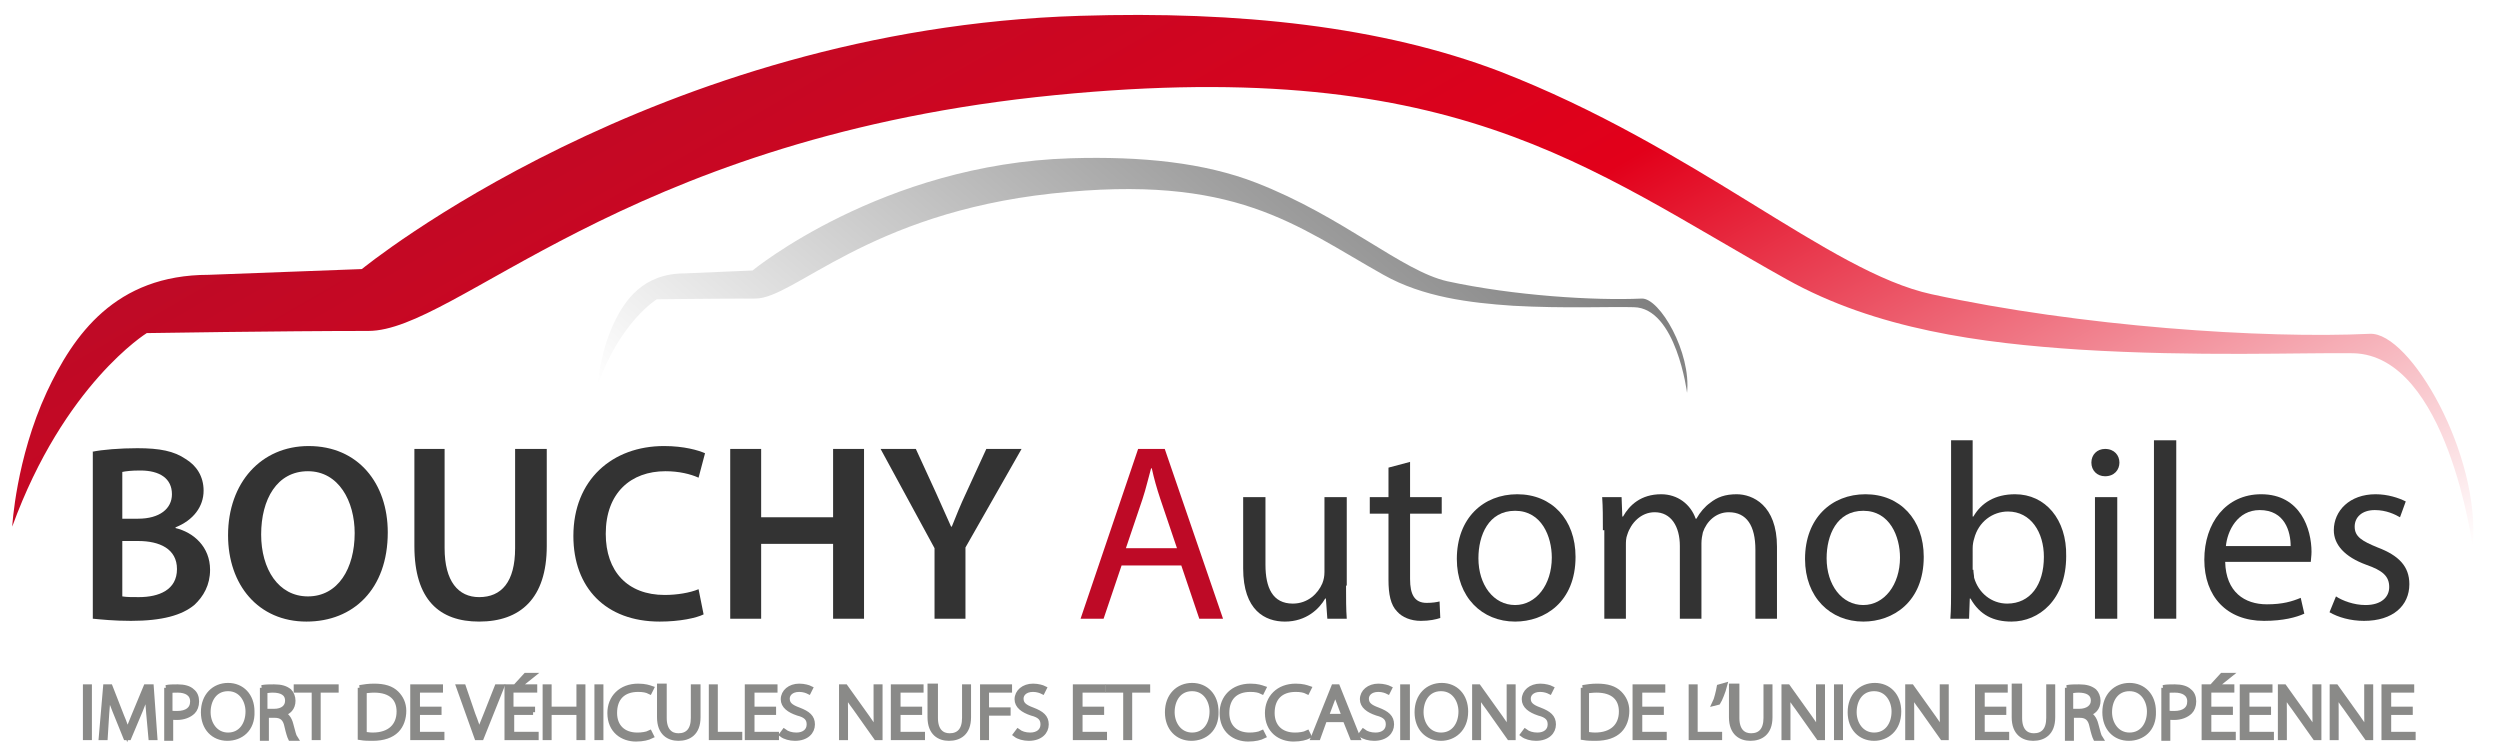 <?xml version="1.0" encoding="utf-8"?>
<!-- Generator: Adobe Illustrator 24.0.0, SVG Export Plug-In . SVG Version: 6.00 Build 0)  -->
<svg version="1.1" xmlns="http://www.w3.org/2000/svg" xmlns:xlink="http://www.w3.org/1999/xlink" x="0px" y="0px"
	 viewBox="0 0 347.5 104.9" style="enable-background:new 0 0 347.5 104.9;" xml:space="preserve">
<style type="text/css">
	.st0{fill:#333333;}
	.st1{fill:#BE0A26;}
	.st2{fill:#898988;stroke:#8A8A88;stroke-width:0.75;}
	.st3{fill:url(#SVGID_1_);}
	.st4{fill:url(#SVGID_2_);}
</style>
<g id="Calque_1">
	<g>
		<path class="st0" d="M12.8,62.8c1.4-0.3,3.9-0.5,6.3-0.5c3.1,0,5.1,0.4,6.7,1.5c1.5,0.9,2.5,2.4,2.5,4.4c0,2.2-1.4,4.1-3.9,5.1
			v0.1c2.5,0.6,4.8,2.6,4.8,5.8c0,2.1-0.9,3.7-2.2,4.9c-1.7,1.4-4.4,2.2-8.8,2.2c-2.4,0-4.2-0.2-5.3-0.3V62.8z M17,72.1h2.2
			c3,0,4.7-1.4,4.7-3.4c0-2.2-1.7-3.3-4.4-3.3c-1.3,0-2,0.1-2.5,0.2V72.1z M17,82.9c0.6,0.1,1.3,0.1,2.3,0.1c2.8,0,5.3-1,5.3-3.9
			c0-2.8-2.4-3.9-5.4-3.9H17V82.9z"/>
		<path class="st0" d="M53.9,74c0,7.9-4.8,12.4-11.3,12.4c-6.7,0-10.9-5.1-10.9-12c0-7.3,4.6-12.4,11.2-12.4
			C49.8,62,53.9,67.2,53.9,74z M36.3,74.3c0,4.8,2.4,8.6,6.5,8.6c4.2,0,6.5-3.9,6.5-8.8c0-4.4-2.2-8.6-6.5-8.6
			C38.5,65.5,36.3,69.4,36.3,74.3z"/>
		<path class="st0" d="M61.8,62.4v13.8c0,4.6,1.9,6.8,4.8,6.8c3.1,0,5-2.1,5-6.8V62.4H76v13.5c0,7.3-3.7,10.5-9.4,10.5
			c-5.5,0-9-3-9-10.5V62.4H61.8z"/>
		<path class="st0" d="M97.8,85.4c-1,0.5-3.3,1-6.1,1c-7.5,0-12-4.7-12-11.9c0-7.8,5.4-12.5,12.6-12.5c2.8,0,4.8,0.6,5.7,1l-0.9,3.4
			c-1.1-0.5-2.7-0.9-4.6-0.9c-4.8,0-8.3,3-8.3,8.7c0,5.2,3,8.5,8.2,8.5c1.7,0,3.5-0.3,4.7-0.8L97.8,85.4z"/>
		<path class="st0" d="M105.8,62.4v9.5h10v-9.5h4.3V86h-4.3V75.6h-10V86h-4.3V62.4H105.8z"/>
		<path class="st0" d="M129.9,86v-9.8l-7.5-13.8h4.9l2.8,6.1c0.8,1.8,1.4,3.1,2.1,4.7h0.1c0.6-1.5,1.2-3,2-4.7l2.8-6.1h4.9
			l-7.8,13.7V86H129.9z"/>
		<path class="st1" d="M155.9,78.6l-2.5,7.4h-3.2l8-23.6h3.7L170,86h-3.3l-2.5-7.4H155.9z M163.6,76.2l-2.3-6.8
			c-0.5-1.5-0.9-2.9-1.2-4.3H160c-0.4,1.4-0.7,2.8-1.2,4.3l-2.3,6.8H163.6z"/>
		<path class="st0" d="M187.1,81.4c0,1.8,0,3.3,0.1,4.6h-2.7l-0.2-2.8h-0.1c-0.8,1.4-2.6,3.2-5.6,3.2c-2.7,0-5.8-1.5-5.8-7.4v-9.9
			h3.1v9.4c0,3.2,1,5.4,3.8,5.4c2.1,0,3.5-1.4,4.1-2.8c0.2-0.5,0.3-1,0.3-1.6V69.1h3.1V81.4z"/>
		<path class="st0" d="M196,64.2v4.9h4.4v2.3H196v9.1c0,2.1,0.6,3.3,2.3,3.3c0.8,0,1.4-0.1,1.8-0.2l0.1,2.3
			c-0.6,0.2-1.5,0.4-2.7,0.4c-1.4,0-2.6-0.5-3.3-1.3c-0.9-0.9-1.2-2.4-1.2-4.4v-9.2h-2.6v-2.3h2.6V65L196,64.2z"/>
		<path class="st0" d="M219,77.4c0,6.3-4.3,9-8.4,9c-4.6,0-8.1-3.4-8.1-8.7c0-5.7,3.7-9,8.4-9C215.7,68.7,219,72.2,219,77.4z
			 M205.5,77.6c0,3.7,2.1,6.5,5.1,6.5c2.9,0,5.1-2.8,5.1-6.6c0-2.9-1.4-6.5-5.1-6.5S205.5,74.4,205.5,77.6z"/>
		<path class="st0" d="M222.8,73.7c0-1.8,0-3.2-0.1-4.6h2.7l0.1,2.7h0.1c0.9-1.6,2.5-3.1,5.3-3.1c2.3,0,4.1,1.4,4.8,3.4h0.1
			c0.5-0.9,1.2-1.7,1.9-2.2c1-0.8,2.1-1.2,3.7-1.2c2.2,0,5.6,1.5,5.6,7.3v10h-3v-9.6c0-3.3-1.2-5.2-3.7-5.2c-1.8,0-3.1,1.3-3.6,2.8
			c-0.1,0.4-0.2,1-0.2,1.5V86h-3V75.9c0-2.7-1.2-4.7-3.5-4.7c-1.9,0-3.3,1.5-3.8,3.1c-0.2,0.5-0.2,1-0.2,1.5V86h-3V73.7z"/>
		<path class="st0" d="M267.4,77.4c0,6.3-4.3,9-8.4,9c-4.6,0-8.1-3.4-8.1-8.7c0-5.7,3.7-9,8.4-9C264.1,68.7,267.4,72.2,267.4,77.4z
			 M253.9,77.6c0,3.7,2.1,6.5,5.1,6.5c2.9,0,5.1-2.8,5.1-6.6c0-2.9-1.4-6.5-5.1-6.5S253.9,74.4,253.9,77.6z"/>
		<path class="st0" d="M271.1,86c0.1-1.2,0.1-2.9,0.1-4.4V61.2h3v10.6h0.1c1.1-1.9,3-3.1,5.8-3.1c4.2,0,7.2,3.5,7.1,8.6
			c0,6.1-3.8,9.1-7.6,9.1c-2.5,0-4.4-0.9-5.7-3.2h-0.1l-0.1,2.8H271.1z M274.3,79.2c0,0.4,0.1,0.8,0.1,1.1c0.6,2.1,2.4,3.6,4.6,3.6
			c3.2,0,5.1-2.6,5.1-6.5c0-3.4-1.8-6.3-5-6.3c-2.1,0-4.1,1.4-4.7,3.8c-0.1,0.3-0.2,0.8-0.2,1.3V79.2z"/>
		<path class="st0" d="M294.6,64.3c0,1-0.7,1.9-2,1.9c-1.1,0-1.9-0.8-1.9-1.9c0-1.1,0.8-1.9,1.9-1.9
			C293.9,62.4,294.6,63.3,294.6,64.3z M291.2,86V69.1h3.1V86H291.2z"/>
		<path class="st0" d="M299.4,61.2h3.1V86h-3.1V61.2z"/>
		<path class="st0" d="M309.3,78.1c0.1,4.2,2.7,5.9,5.8,5.9c2.2,0,3.5-0.4,4.7-0.9l0.5,2.2c-1.1,0.5-2.9,1-5.6,1
			c-5.2,0-8.3-3.4-8.3-8.5c0-5.1,3-9.1,7.9-9.1c5.5,0,7,4.9,7,8c0,0.6-0.1,1.1-0.1,1.4H309.3z M318.4,75.9c0-2-0.8-5-4.3-5
			c-3.1,0-4.5,2.9-4.7,5H318.4z"/>
		<path class="st0" d="M324.7,82.9c0.9,0.6,2.5,1.2,4.1,1.2c2.2,0,3.3-1.1,3.3-2.5c0-1.5-0.9-2.3-3.2-3.1c-3-1.1-4.5-2.8-4.5-4.8
			c0-2.7,2.2-5,5.8-5c1.7,0,3.2,0.5,4.2,1l-0.8,2.2c-0.7-0.4-1.9-1-3.5-1c-1.8,0-2.8,1-2.8,2.3c0,1.4,1,2,3.2,2.9
			c2.9,1.1,4.4,2.6,4.4,5.1c0,3-2.3,5.1-6.3,5.1c-1.9,0-3.6-0.5-4.8-1.2L324.7,82.9z"/>
	</g>
	<g>
		<path class="st2" d="M12.4,95.5v7h-0.5v-7H12.4z"/>
		<path class="st2" d="M20.7,99.2c-0.1-1.1-0.2-2.4-0.2-3.1h0c-0.3,0.8-0.6,1.6-1,2.6l-1.6,3.8h-0.4L16,98.8c-0.4-1.1-0.8-1.9-1-2.7
			h0c0,0.8-0.1,2-0.2,3.2l-0.2,3.2h-0.5l0.6-7h0.6l1.6,4.1c0.4,0.9,0.6,1.6,0.8,2.3h0c0.2-0.6,0.5-1.3,0.9-2.3l1.7-4.1H21l0.5,7H21
			L20.7,99.2z"/>
		<path class="st2" d="M23.1,95.6c0.4-0.1,1-0.1,1.6-0.1c0.9,0,1.6,0.2,2,0.6c0.4,0.3,0.6,0.8,0.6,1.4c0,0.6-0.2,1.1-0.5,1.4
			c-0.5,0.5-1.3,0.8-2.2,0.8c-0.4,0-0.7,0-0.9-0.1v3h-0.5V95.6z M23.6,99.1c0.3,0.1,0.6,0.1,1,0.1c1.4,0,2.2-0.6,2.2-1.7
			c0-1.1-0.9-1.6-2.1-1.6c-0.5,0-0.9,0-1.1,0.1V99.1z"/>
		<path class="st2" d="M31.6,102.6c-1.9,0-3.3-1.4-3.3-3.6c0-2.3,1.5-3.7,3.4-3.7c1.9,0,3.3,1.4,3.3,3.6
			C35.1,101.4,33.4,102.6,31.6,102.6L31.6,102.6z M31.7,102.2c1.8,0,2.8-1.5,2.8-3.3c0-1.5-0.9-3.2-2.8-3.2c-1.9,0-2.8,1.6-2.8,3.3
			C28.9,100.6,29.9,102.2,31.7,102.2L31.7,102.2z"/>
		<path class="st2" d="M36.4,95.6c0.5-0.1,1.1-0.1,1.7-0.1c1,0,1.6,0.2,2.1,0.6c0.3,0.3,0.5,0.8,0.5,1.3c0,1-0.6,1.6-1.5,1.8v0
			c0.6,0.2,1,0.7,1.2,1.5c0.3,1.1,0.4,1.6,0.6,1.9h-0.6c-0.1-0.2-0.3-0.8-0.5-1.7c-0.2-1-0.7-1.5-1.7-1.5h-1.2v3.2h-0.5V95.6z
			 M36.9,98.9h1.2c1.2,0,1.9-0.6,1.9-1.5c0-1.1-0.9-1.5-2.1-1.5c-0.5,0-0.9,0.1-1.1,0.1V98.9z"/>
		<path class="st2" d="M43.7,95.9h-2.5v-0.4h5.5v0.4h-2.5v6.6h-0.5V95.9z"/>
		<path class="st2" d="M50,95.6c0.6-0.1,1.2-0.2,2-0.2c1.4,0,2.4,0.3,3.1,1c0.6,0.6,1,1.4,1,2.4c0,1-0.3,2-1,2.7
			c-0.7,0.7-1.8,1.1-3.3,1.1c-0.6,0-1.1,0-1.7-0.1V95.6z M50.6,102.1c0.3,0,0.7,0.1,1.2,0.1c2.4,0,3.7-1.3,3.7-3.3
			c0-1.8-1.1-3-3.5-3c-0.6,0-1.1,0.1-1.4,0.1V102.1z"/>
		<path class="st2" d="M61,99h-3v3.1h3.4v0.4h-4v-7h3.8v0.4h-3.2v2.7h3V99z"/>
		<path class="st2" d="M66.3,102.5l-2.5-7h0.6l1.3,3.8c0.4,1,0.7,1.9,0.9,2.7h0c0.2-0.8,0.6-1.7,1-2.7l1.5-3.8h0.6l-2.8,7H66.3z"/>
		<path class="st2" d="M74.1,99h-3v3.1h3.4v0.4h-4v-7h3.8v0.4H71v2.7h3V99z M73.9,93.9l-1.5,1.2H72l1.1-1.2H73.9z"/>
		<path class="st2" d="M76.3,95.5v3.1h4.2v-3.1h0.5v7h-0.5V99h-4.2v3.5h-0.5v-7H76.3z"/>
		<path class="st2" d="M83.5,95.5v7h-0.5v-7H83.5z"/>
		<path class="st2" d="M90.5,102.3c-0.4,0.2-1.1,0.4-2.1,0.4c-1.8,0-3.6-1.1-3.6-3.6c0-2.1,1.5-3.7,3.9-3.7c1,0,1.5,0.2,1.8,0.3
			l-0.2,0.4c-0.4-0.2-0.9-0.3-1.6-0.3c-2.1,0-3.3,1.2-3.3,3.3c0,1.9,1.2,3.1,3.2,3.1c0.6,0,1.3-0.1,1.7-0.3L90.5,102.3z"/>
		<path class="st2" d="M92.3,95.5v4.3c0,1.8,0.9,2.5,2,2.5c1.3,0,2.1-0.8,2.1-2.5v-4.3H97v4.2c0,2.2-1.3,2.9-2.7,2.9
			c-1.3,0-2.6-0.7-2.6-2.9v-4.3H92.3z"/>
		<path class="st2" d="M98.9,95.5h0.5v6.6h3.4v0.4h-3.9V95.5z"/>
		<path class="st2" d="M107.5,99h-3v3.1h3.4v0.4h-4v-7h3.8v0.4h-3.2v2.7h3V99z"/>
		<path class="st2" d="M109,101.7c0.4,0.3,1,0.5,1.7,0.5c1.1,0,1.8-0.6,1.8-1.5c0-0.8-0.4-1.3-1.6-1.6c-1.2-0.4-2-1-2-1.9
			c0-1,0.9-1.8,2.2-1.8c0.7,0,1.3,0.2,1.5,0.3l-0.2,0.4c-0.2-0.1-0.7-0.3-1.3-0.3c-1.2,0-1.7,0.7-1.7,1.3c0,0.8,0.5,1.2,1.6,1.6
			c1.3,0.5,1.9,1,1.9,2c0,1-0.8,1.9-2.4,1.9c-0.7,0-1.4-0.2-1.8-0.5L109,101.7z"/>
		<path class="st2" d="M117,102.5v-7h0.5l3,4.2c0.6,0.9,1.1,1.5,1.4,2.2l0,0c-0.1-1-0.1-1.8-0.1-2.9v-3.5h0.5v7h-0.5l-2.9-4.1
			c-0.6-0.8-1.1-1.5-1.5-2.3l0,0c0.1,0.9,0.1,1.6,0.1,2.8v3.6H117z"/>
		<path class="st2" d="M127.8,99h-3v3.1h3.4v0.4h-4v-7h3.8v0.4h-3.2v2.7h3V99z"/>
		<path class="st2" d="M130,95.5v4.3c0,1.8,0.9,2.5,2,2.5c1.3,0,2.1-0.8,2.1-2.5v-4.3h0.5v4.2c0,2.2-1.3,2.9-2.7,2.9
			c-1.3,0-2.6-0.7-2.6-2.9v-4.3H130z"/>
		<path class="st2" d="M136.5,95.5h3.8v0.4h-3.2v2.8h3v0.4h-3v3.4h-0.5V95.5z"/>
		<path class="st2" d="M141.5,101.7c0.4,0.3,1,0.5,1.7,0.5c1.1,0,1.8-0.6,1.8-1.5c0-0.8-0.4-1.3-1.6-1.6c-1.2-0.4-2-1-2-1.9
			c0-1,0.9-1.8,2.2-1.8c0.7,0,1.3,0.2,1.5,0.3l-0.2,0.4c-0.2-0.1-0.7-0.3-1.3-0.3c-1.2,0-1.7,0.7-1.7,1.3c0,0.8,0.5,1.2,1.6,1.6
			c1.3,0.5,1.9,1,1.9,2c0,1-0.8,1.9-2.4,1.9c-0.7,0-1.4-0.2-1.8-0.5L141.5,101.7z"/>
		<path class="st2" d="M153.1,99h-3v3.1h3.4v0.4h-4v-7h3.8v0.4h-3.2v2.7h3V99z"/>
		<path class="st2" d="M156.5,95.9H154v-0.4h5.5v0.4H157v6.6h-0.5V95.9z"/>
		<path class="st2" d="M165.6,102.6c-1.9,0-3.3-1.4-3.3-3.6c0-2.3,1.5-3.7,3.4-3.7c1.9,0,3.3,1.4,3.3,3.6
			C169.1,101.4,167.4,102.6,165.6,102.6L165.6,102.6z M165.7,102.2c1.8,0,2.8-1.5,2.8-3.3c0-1.5-0.9-3.2-2.8-3.2
			c-1.9,0-2.8,1.6-2.8,3.3C162.9,100.6,163.9,102.2,165.7,102.2L165.7,102.2z"/>
		<path class="st2" d="M175.6,102.3c-0.4,0.2-1.1,0.4-2.1,0.4c-1.8,0-3.6-1.1-3.6-3.6c0-2.1,1.5-3.7,3.9-3.7c1,0,1.5,0.2,1.8,0.3
			l-0.2,0.4c-0.4-0.2-0.9-0.3-1.6-0.3c-2.1,0-3.3,1.2-3.3,3.3c0,1.9,1.2,3.1,3.2,3.1c0.6,0,1.3-0.1,1.7-0.3L175.6,102.3z"/>
		<path class="st2" d="M181.9,102.3c-0.4,0.2-1.1,0.4-2.1,0.4c-1.8,0-3.6-1.1-3.6-3.6c0-2.1,1.5-3.7,3.9-3.7c1,0,1.5,0.2,1.8,0.3
			l-0.2,0.4c-0.4-0.2-0.9-0.3-1.6-0.3c-2.1,0-3.3,1.2-3.3,3.3c0,1.9,1.2,3.1,3.2,3.1c0.6,0,1.3-0.1,1.7-0.3L181.9,102.3z"/>
		<path class="st2" d="M184.1,100l-0.9,2.5h-0.6l2.8-7h0.5l2.8,7H188l-1-2.5H184.1z M186.9,99.6l-0.9-2.4c-0.2-0.5-0.3-0.8-0.4-1.2
			h0c-0.1,0.4-0.2,0.8-0.4,1.2l-0.9,2.4H186.9z"/>
		<path class="st2" d="M189.5,101.7c0.4,0.3,1,0.5,1.7,0.5c1.1,0,1.8-0.6,1.8-1.5c0-0.8-0.4-1.3-1.6-1.6c-1.2-0.4-2-1-2-1.9
			c0-1,0.9-1.8,2.2-1.8c0.7,0,1.3,0.2,1.5,0.3l-0.2,0.4c-0.2-0.1-0.7-0.3-1.3-0.3c-1.2,0-1.7,0.7-1.7,1.3c0,0.8,0.5,1.2,1.6,1.6
			c1.3,0.5,1.9,1,1.9,2c0,1-0.8,1.9-2.4,1.9c-0.7,0-1.4-0.2-1.8-0.5L189.5,101.7z"/>
		<path class="st2" d="M195.6,95.5v7H195v-7H195.6z"/>
		<path class="st2" d="M200.3,102.6c-1.9,0-3.3-1.4-3.3-3.6c0-2.3,1.5-3.7,3.4-3.7c1.9,0,3.3,1.4,3.3,3.6
			C203.7,101.4,202,102.6,200.3,102.6L200.3,102.6z M200.3,102.2c1.8,0,2.8-1.5,2.8-3.3c0-1.5-0.9-3.2-2.8-3.2
			c-1.9,0-2.8,1.6-2.8,3.3C197.5,100.6,198.5,102.2,200.3,102.2L200.3,102.2z"/>
		<path class="st2" d="M205,102.5v-7h0.5l3,4.2c0.6,0.9,1.1,1.5,1.4,2.2l0,0c-0.1-1-0.1-1.8-0.1-2.9v-3.5h0.5v7h-0.5l-2.9-4.1
			c-0.6-0.8-1.1-1.5-1.5-2.3l0,0c0.1,0.9,0.1,1.6,0.1,2.8v3.6H205z"/>
		<path class="st2" d="M212,101.7c0.4,0.3,1,0.5,1.7,0.5c1.1,0,1.8-0.6,1.8-1.5c0-0.8-0.4-1.3-1.6-1.6c-1.2-0.4-2-1-2-1.9
			c0-1,0.9-1.8,2.2-1.8c0.7,0,1.3,0.2,1.5,0.3l-0.2,0.4c-0.2-0.1-0.7-0.3-1.3-0.3c-1.2,0-1.7,0.7-1.7,1.3c0,0.8,0.5,1.2,1.6,1.6
			c1.3,0.5,1.9,1,1.9,2c0,1-0.8,1.9-2.4,1.9c-0.7,0-1.4-0.2-1.8-0.5L212,101.7z"/>
		<path class="st2" d="M220,95.6c0.6-0.1,1.2-0.2,2-0.2c1.4,0,2.4,0.3,3.1,1c0.6,0.6,1,1.4,1,2.4c0,1-0.3,2-1,2.7
			c-0.7,0.7-1.8,1.1-3.3,1.1c-0.6,0-1.1,0-1.7-0.1V95.6z M220.5,102.1c0.3,0,0.7,0.1,1.2,0.1c2.4,0,3.7-1.3,3.7-3.3
			c0-1.8-1.1-3-3.5-3c-0.6,0-1.1,0.1-1.4,0.1V102.1z"/>
		<path class="st2" d="M230.9,99h-3v3.1h3.4v0.4h-4v-7h3.8v0.4h-3.2v2.7h3V99z"/>
		<path class="st2" d="M235.1,95.5h0.5v6.6h3.4v0.4h-3.9V95.5z"/>
		<path class="st2" d="M239.7,95.3c-0.2,0.8-0.7,2-0.9,2.3l-0.4,0.1c0.2-0.4,0.5-1.6,0.6-2.2L239.7,95.3z"/>
		<path class="st2" d="M241.4,95.5v4.3c0,1.8,0.9,2.5,2,2.5c1.3,0,2.1-0.8,2.1-2.5v-4.3h0.5v4.2c0,2.2-1.3,2.9-2.7,2.9
			c-1.3,0-2.6-0.7-2.6-2.9v-4.3H241.4z"/>
		<path class="st2" d="M248,102.5v-7h0.5l3,4.2c0.6,0.9,1.1,1.5,1.4,2.2l0,0c-0.1-1-0.1-1.8-0.1-2.9v-3.5h0.5v7h-0.5l-2.9-4.1
			c-0.6-0.8-1.1-1.5-1.5-2.3l0,0c0.1,0.9,0.1,1.6,0.1,2.8v3.6H248z"/>
		<path class="st2" d="M255.8,95.5v7h-0.5v-7H255.8z"/>
		<path class="st2" d="M260.5,102.6c-1.9,0-3.3-1.4-3.3-3.6c0-2.3,1.5-3.7,3.4-3.7c1.9,0,3.3,1.4,3.3,3.6
			C263.9,101.4,262.2,102.6,260.5,102.6L260.5,102.6z M260.5,102.2c1.8,0,2.8-1.5,2.8-3.3c0-1.5-0.9-3.2-2.8-3.2
			c-1.9,0-2.8,1.6-2.8,3.3C257.7,100.6,258.7,102.2,260.5,102.2L260.5,102.2z"/>
		<path class="st2" d="M265.2,102.5v-7h0.5l3,4.2c0.6,0.9,1.1,1.5,1.4,2.2l0,0c-0.1-1-0.1-1.8-0.1-2.9v-3.5h0.5v7h-0.5l-2.9-4.1
			c-0.6-0.8-1.1-1.5-1.5-2.3l0,0c0.1,0.9,0.1,1.6,0.1,2.8v3.6H265.2z"/>
		<path class="st2" d="M278.5,99h-3v3.1h3.4v0.4h-4v-7h3.8v0.4h-3.2v2.7h3V99z"/>
		<path class="st2" d="M280.7,95.5v4.3c0,1.8,0.9,2.5,2,2.5c1.3,0,2.1-0.8,2.1-2.5v-4.3h0.5v4.2c0,2.2-1.3,2.9-2.7,2.9
			c-1.3,0-2.6-0.7-2.6-2.9v-4.3H280.7z"/>
		<path class="st2" d="M287.3,95.6c0.5-0.1,1.1-0.1,1.7-0.1c1,0,1.6,0.2,2.1,0.6c0.3,0.3,0.5,0.8,0.5,1.3c0,1-0.6,1.6-1.5,1.8v0
			c0.6,0.2,1,0.7,1.2,1.5c0.3,1.1,0.4,1.6,0.6,1.9h-0.6c-0.1-0.2-0.3-0.8-0.5-1.7c-0.2-1-0.7-1.5-1.7-1.5h-1.2v3.2h-0.5V95.6z
			 M287.8,98.9h1.2c1.2,0,2-0.6,2-1.5c0-1.1-0.9-1.5-2.1-1.5c-0.5,0-0.9,0.1-1.1,0.1V98.9z"/>
		<path class="st2" d="M295.9,102.6c-1.9,0-3.3-1.4-3.3-3.6c0-2.3,1.5-3.7,3.4-3.7c1.9,0,3.3,1.4,3.3,3.6
			C299.4,101.4,297.7,102.6,295.9,102.6L295.9,102.6z M296,102.2c1.8,0,2.8-1.5,2.8-3.3c0-1.5-0.9-3.2-2.8-3.2
			c-1.9,0-2.8,1.6-2.8,3.3C293.2,100.6,294.2,102.2,296,102.2L296,102.2z"/>
		<path class="st2" d="M300.7,95.6c0.4-0.1,1-0.1,1.6-0.1c0.9,0,1.6,0.2,2,0.6c0.4,0.3,0.6,0.8,0.6,1.4c0,0.6-0.2,1.1-0.5,1.4
			c-0.5,0.5-1.3,0.8-2.2,0.8c-0.4,0-0.7,0-0.9-0.1v3h-0.5V95.6z M301.2,99.1c0.3,0.1,0.6,0.1,1,0.1c1.4,0,2.2-0.6,2.2-1.7
			c0-1.1-0.9-1.6-2.1-1.6c-0.5,0-0.9,0-1.1,0.1V99.1z"/>
		<path class="st2" d="M310,99h-3v3.1h3.4v0.4h-4v-7h3.8v0.4h-3.2v2.7h3V99z M309.8,93.9l-1.5,1.2h-0.5l1.1-1.2H309.8z"/>
		<path class="st2" d="M315.3,99h-3v3.1h3.4v0.4h-4v-7h3.8v0.4h-3.2v2.7h3V99z"/>
		<path class="st2" d="M317,102.5v-7h0.5l3,4.2c0.6,0.9,1.1,1.5,1.4,2.2l0,0c-0.1-1-0.1-1.8-0.1-2.9v-3.5h0.5v7h-0.5l-2.9-4.1
			c-0.6-0.8-1.1-1.5-1.5-2.3l0,0c0.1,0.9,0.1,1.6,0.1,2.8v3.6H317z"/>
		<path class="st2" d="M324.2,102.5v-7h0.5l3,4.2c0.6,0.9,1.1,1.5,1.4,2.2l0,0c-0.1-1-0.1-1.8-0.1-2.9v-3.5h0.5v7h-0.5l-2.9-4.1
			c-0.6-0.8-1.1-1.5-1.5-2.3l0,0c0.1,0.9,0.1,1.6,0.1,2.8v3.6H324.2z"/>
		<path class="st2" d="M335,99h-3v3.1h3.4v0.4h-4v-7h3.8v0.4H332v2.7h3V99z"/>
	</g>
</g>
<g id="Calque_3">
	<linearGradient id="SVGID_1_" gradientUnits="userSpaceOnUse" x1="218.602" y1="148.245" x2="121.916" y2="-19.22">
		<stop  offset="0" style="stop-color:#FFFFFF"/>
		<stop  offset="0.545" style="stop-color:#E2001A"/>
		<stop  offset="1" style="stop-color:#BE0A26"/>
	</linearGradient>
	<path class="st3" d="M1.7,73.2c0,0,0.5-9.4,4.8-18.7C10.2,46.6,16,38.2,29,38.2l21.3-0.8c0,0,40.8-33.4,99.8-35.2
		c22.3-0.7,42,1.5,58.3,7.7c27.4,10.6,45.8,27.9,60.1,31c20.7,4.5,46.1,6.2,60.9,5.5c5.6-0.3,15.5,16.9,14.3,29.6
		c0,0-3.5-26.6-16.6-26.9c-7.1-0.1-21.8,0.5-38-0.5c-13.7-0.9-28.3-2.8-40.8-9.8C220.5,23.3,201.9,7.2,144,13.5
		C86.2,19.9,63.4,46,51.2,46s-30.8,0.3-30.8,0.3S8.9,53.4,1.7,73.2z"/>
	<linearGradient id="SVGID_2_" gradientUnits="userSpaceOnUse" x1="126.135" y1="89.627" x2="192.222" y2="10.868">
		<stop  offset="0" style="stop-color:#FFFFFF"/>
		<stop  offset="1" style="stop-color:#808080"/>
	</linearGradient>
	<path class="st4" d="M83.1,53.5c0,0,0.2-4.1,2.1-8.3c1.6-3.5,4.2-7.2,10-7.2l9.4-0.4c0,0,18-14.8,44.2-15.6
		c9.9-0.3,18.6,0.6,25.8,3.4c12.1,4.7,20.3,12.3,26.6,13.7c9.2,2,20.4,2.7,27,2.4c2.5-0.1,6.9,7.5,6.3,13.1c0,0-1.5-11.8-7.4-11.9
		c-3.2-0.1-9.7,0.2-16.8-0.2c-6-0.4-12.5-1.2-18-4.3c-12.3-6.9-20.5-14.1-46.1-11.3S110.4,41.5,105,41.5c-5.4,0-13.7,0.1-13.7,0.1
		S86.2,44.7,83.1,53.5z"/>
</g>
</svg>
